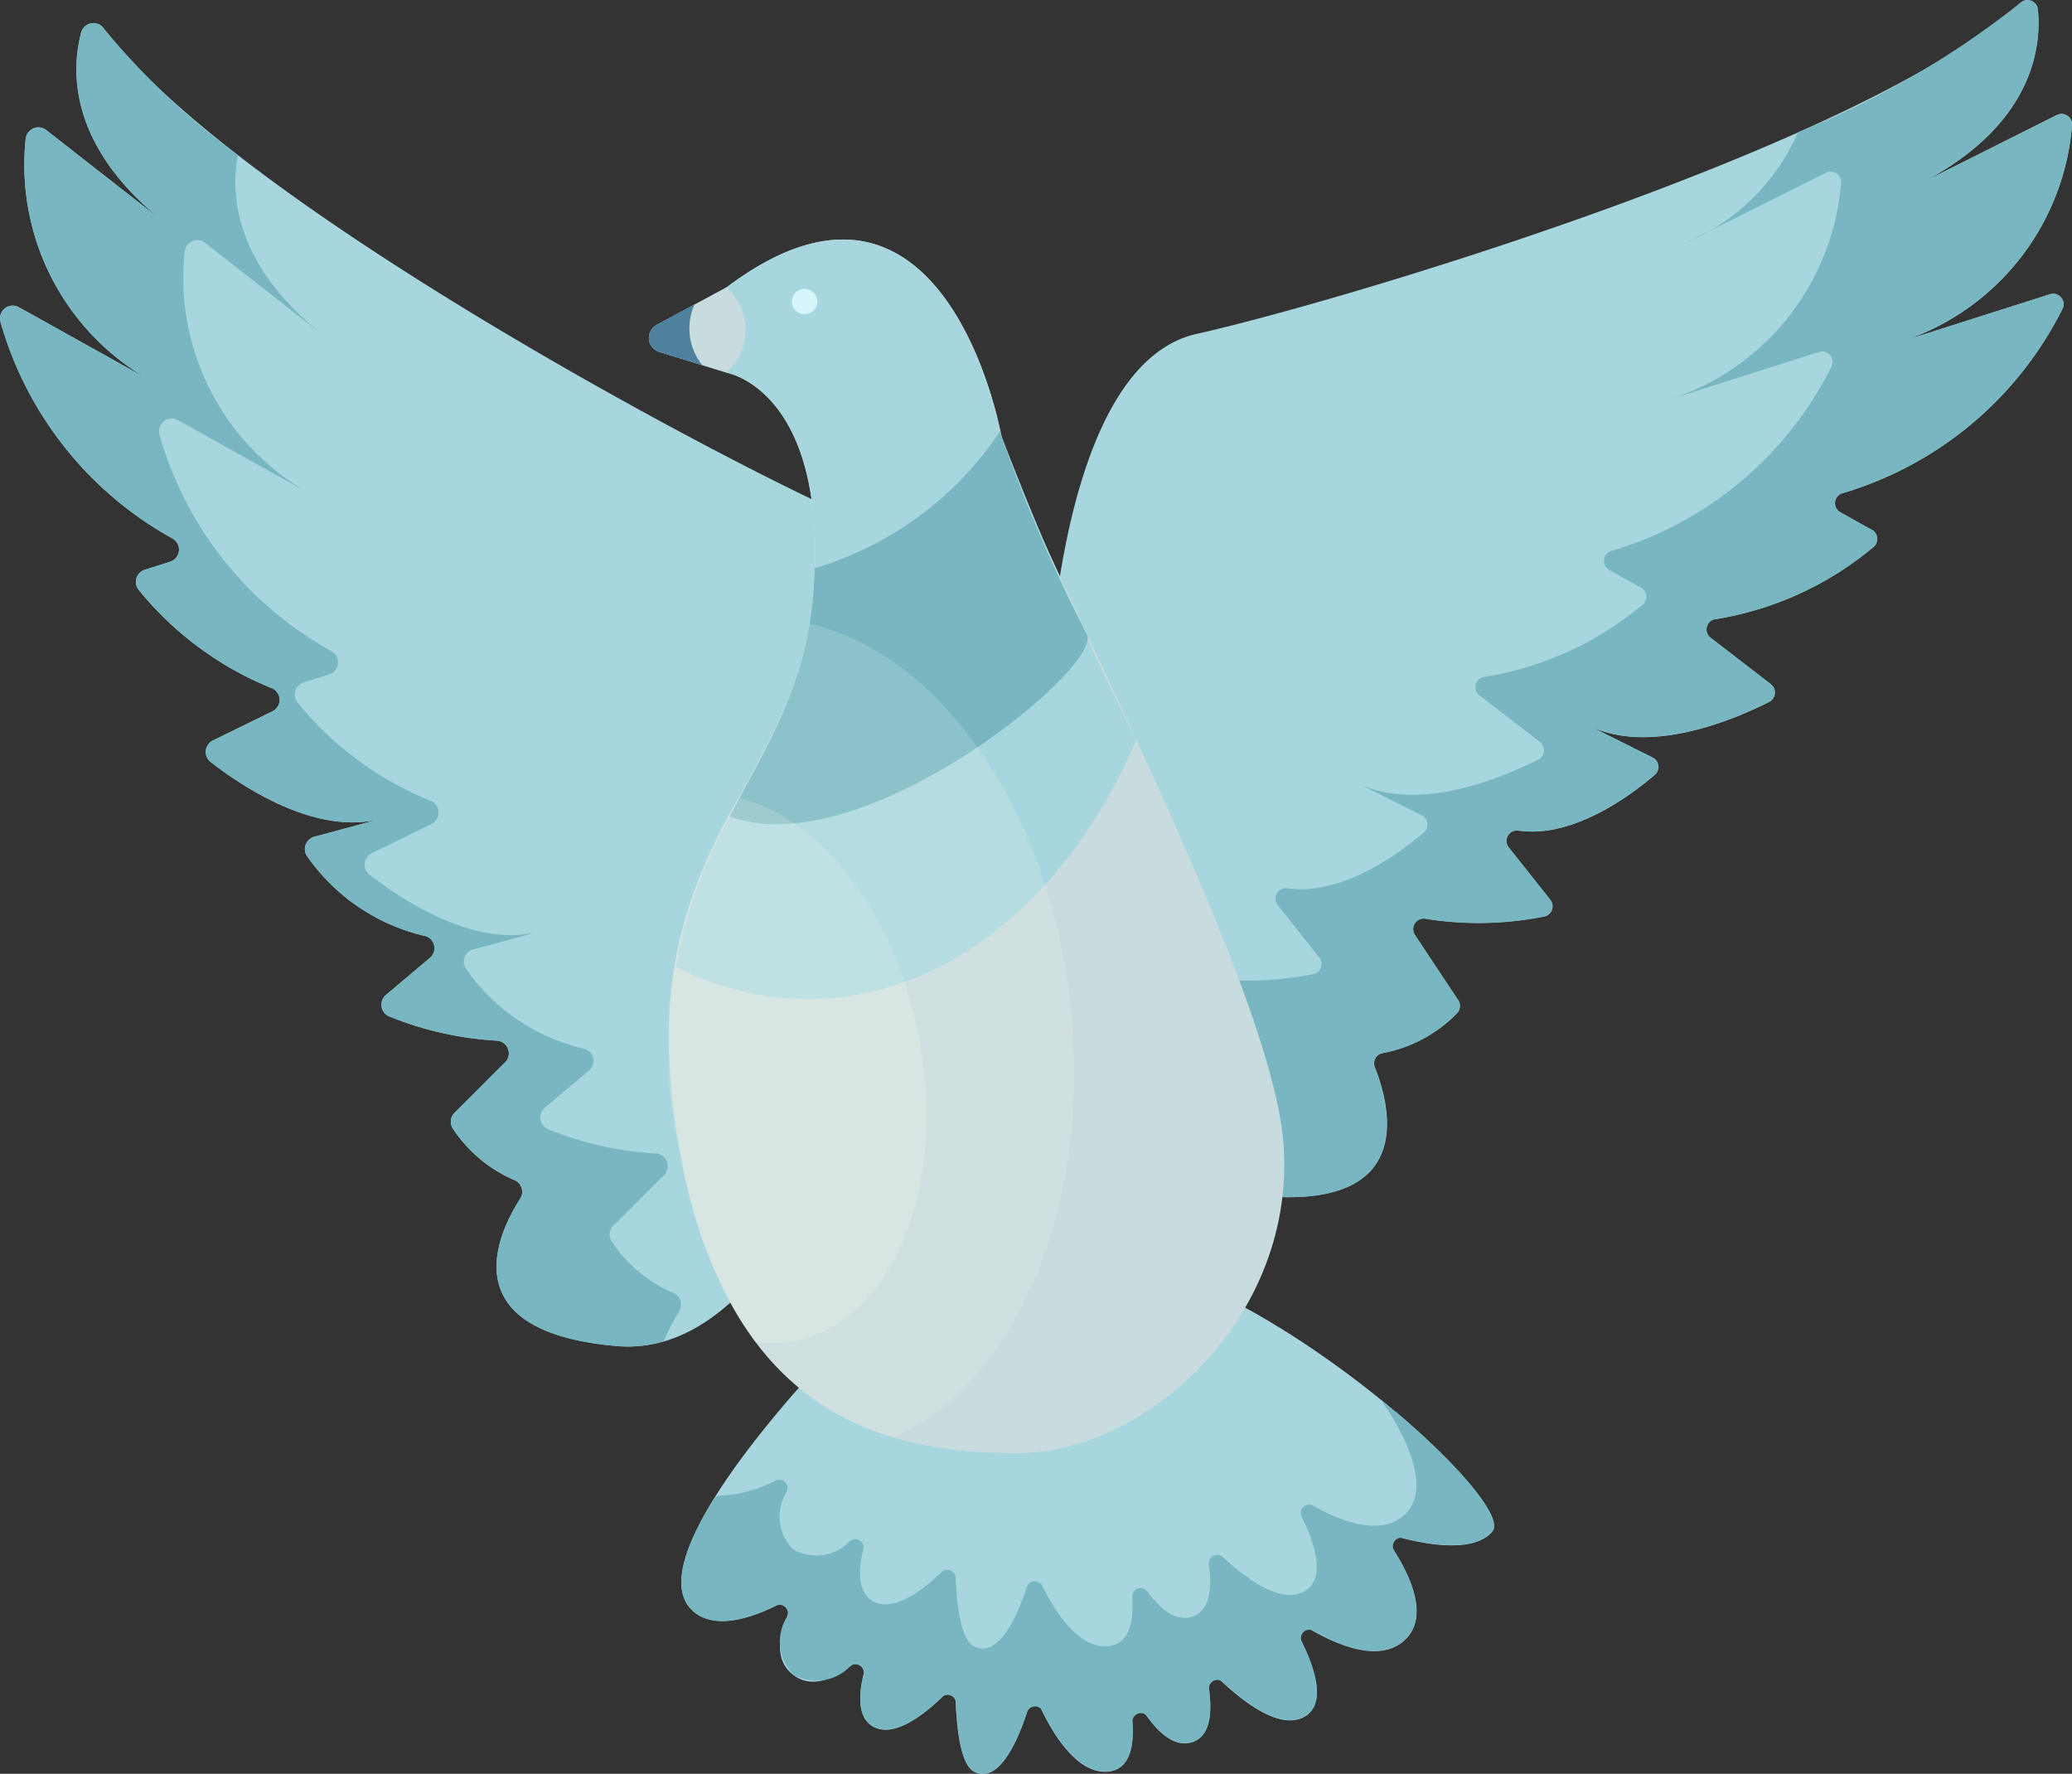 <svg id="Group_44079" data-name="Group 44079" xmlns="http://www.w3.org/2000/svg" xmlns:xlink="http://www.w3.org/1999/xlink" width="53.14" height="45.482" viewBox="0 0 53.14 45.482">
  <rect x="0" y="0" width="53.14" height="45.482" fill="#333333" stroke="none"/>
  <defs>
    <clipPath id="clip-path">
      <rect id="Rectangle_20674" data-name="Rectangle 20674" width="53.14" height="45.482" fill="none"/>
    </clipPath>
    <clipPath id="clip-path-3">
      <rect id="Rectangle_20671" data-name="Rectangle 20671" width="10.399" height="20.855" fill="none"/>
    </clipPath>
    <clipPath id="clip-path-4">
      <rect id="Rectangle_20672" data-name="Rectangle 20672" width="6.61" height="13.99" fill="none"/>
    </clipPath>
  </defs>
  <g id="Group_44078" data-name="Group 44078" clip-path="url(#clip-path)">
    <g id="Group_44077" data-name="Group 44077" transform="translate(0 0)">
      <g id="Group_44076" data-name="Group 44076" clip-path="url(#clip-path)">
        <path id="Path_590006" data-name="Path 590006" d="M33,17.792s.2-8.429,3.813-9.232c3.5-.779,17.022-4.77,21.124-8.489a.268.268,0,0,1,.446.179c.09.949-.116,3-3.106,4.5l3.591-1.8a.269.269,0,0,1,.389.27A6.369,6.369,0,0,1,54.874,8.76l3.812-1.213a.269.269,0,0,1,.321.382,9.234,9.234,0,0,1-5.614,4.712.268.268,0,0,0-.073.5l.8.446a.269.269,0,0,1,.036.448,8.384,8.384,0,0,1-4.017,1.839.268.268,0,0,0-.152.481l1.545,1.189a.269.269,0,0,1-.04.453c-.864.44-3.068,1.393-4.649.6l1.655.828a.269.269,0,0,1,.057.444c-.614.527-2.09,1.628-3.49,1.431a.268.268,0,0,0-.255.431l1.063,1.339a.268.268,0,0,1-.156.432,8.583,8.583,0,0,1-3.036.058.27.27,0,0,0-.278.413l1.11,1.672a.269.269,0,0,1-.035.341A3.573,3.573,0,0,1,41.592,27a.268.268,0,0,0-.215.363c.394.987,1.148,3.773-3.16,3.276C33,30.034,33,17.792,33,17.792" transform="translate(-6.117 0)" fill="#a7d6de"/>
        <path id="Path_590007" data-name="Path 590007" d="M59.243,7.547,55.43,8.76a6.371,6.371,0,0,0,4.381-5.539.27.27,0,0,0-.389-.27l-3.591,1.8c2.99-1.5,3.2-3.548,3.106-4.5A.267.267,0,0,0,58.492.07a23,23,0,0,1-5.708,3.324A5.425,5.425,0,0,1,49.91,6.225L53.5,4.43a.269.269,0,0,1,.389.27,6.37,6.37,0,0,1-4.381,5.539l3.812-1.213a.269.269,0,0,1,.321.382,9.236,9.236,0,0,1-5.614,4.712.268.268,0,0,0-.073.5l.8.446a.268.268,0,0,1,.036.447,8.38,8.38,0,0,1-4.018,1.839.268.268,0,0,0-.152.481l1.545,1.189a.269.269,0,0,1-.04.453c-.865.441-3.068,1.393-4.649.6l1.655.828a.269.269,0,0,1,.057.444c-.614.526-2.09,1.628-3.49,1.431a.268.268,0,0,0-.255.431l1.063,1.339a.268.268,0,0,1-.157.432,8.6,8.6,0,0,1-3.035.058.27.27,0,0,0-.278.413l1.11,1.672a.268.268,0,0,1-.036.341,3.564,3.564,0,0,1-1.889,1.013.265.265,0,0,0-.228.278,3.927,3.927,0,0,0,2.773,1.883c4.309.5,3.554-2.29,3.161-3.276A.267.267,0,0,1,42.148,27a3.57,3.57,0,0,0,1.889-1.014.269.269,0,0,0,.036-.341L42.962,23.97a.27.27,0,0,1,.279-.413,8.6,8.6,0,0,0,3.035-.058.268.268,0,0,0,.157-.432L45.37,21.728a.268.268,0,0,1,.255-.431c1.4.2,2.876-.905,3.49-1.431a.268.268,0,0,0-.058-.444L47.4,18.594c1.58.79,3.784-.162,4.648-.6a.269.269,0,0,0,.041-.453L50.546,16.35a.269.269,0,0,1,.152-.481,8.38,8.38,0,0,0,4.018-1.839.268.268,0,0,0-.036-.447l-.8-.446a.268.268,0,0,1,.073-.5,9.23,9.23,0,0,0,5.614-4.712.269.269,0,0,0-.32-.382" transform="translate(-6.673 0)" fill="#78b7c2"/>
        <path id="Path_590008" data-name="Path 590008" d="M23.494,23.1s1.483-8.3-1.9-9.806C18.341,11.846,6.042,5.323,2.66.863a.325.325,0,0,0-.576.1c-.257.961-.349,2.933,2.18,4.913L1.187,3.471a.328.328,0,0,0-.529.237,6.344,6.344,0,0,0,3.2,6.185L.489,8.015A.327.327,0,0,0,.016,8.4a9.213,9.213,0,0,0,4.4,5.538.326.326,0,0,1-.052.6l-.649.206a.327.327,0,0,0-.147.529,8.478,8.478,0,0,0,3.382,2.5.326.326,0,0,1,.042.6l-1.531.749a.327.327,0,0,0-.059.551c.807.629,2.708,1.9,4.361,1.458l-1.7.459a.327.327,0,0,0-.172.52,5.088,5.088,0,0,0,2.966,2.015.325.325,0,0,1,.168.573L9.9,25.645a.327.327,0,0,0,.09.555,8.64,8.64,0,0,0,2.749.619.326.326,0,0,1,.215.556l-1.294,1.29a.324.324,0,0,0-.041.415,3.585,3.585,0,0,0,1.559,1.307.326.326,0,0,1,.166.477c-.6.935-1.756,3.421,2.48,3.786,5.234.45,7.674-11.547,7.674-11.547" transform="translate(0 -0.135)" fill="#a7d6de"/>
        <path id="Path_590009" data-name="Path 590009" d="M17.417,33.757a.326.326,0,0,0-.166-.477,3.593,3.593,0,0,1-1.56-1.307.326.326,0,0,1,.042-.415l1.294-1.29a.326.326,0,0,0-.214-.557,8.621,8.621,0,0,1-2.749-.618.328.328,0,0,1-.091-.556l1.129-.948a.325.325,0,0,0-.168-.573A5.088,5.088,0,0,1,11.967,25a.327.327,0,0,1,.172-.52l1.7-.459c-1.654.446-3.553-.829-4.361-1.458a.327.327,0,0,1,.059-.552l1.531-.749a.326.326,0,0,0-.042-.6,8.488,8.488,0,0,1-3.383-2.5.327.327,0,0,1,.147-.528l.65-.206a.326.326,0,0,0,.052-.6,9.22,9.22,0,0,1-4.4-5.538.327.327,0,0,1,.473-.382l3.368,1.878A6.343,6.343,0,0,1,4.735,6.6a.327.327,0,0,1,.529-.236L8.34,8.772C6.015,6.951,5.907,5.14,6.1,4.113A19.215,19.215,0,0,1,2.659.863a.325.325,0,0,0-.576.1c-.257.96-.349,2.933,2.18,4.913L1.187,3.471a.327.327,0,0,0-.529.236,6.343,6.343,0,0,0,3.2,6.185L.489,8.015A.327.327,0,0,0,.015,8.4a9.222,9.222,0,0,0,4.4,5.538.326.326,0,0,1-.051.6l-.65.206a.327.327,0,0,0-.147.528,8.491,8.491,0,0,0,3.382,2.5.326.326,0,0,1,.042.6l-1.531.749a.327.327,0,0,0-.059.552c.807.629,2.707,1.9,4.361,1.458l-1.7.459a.327.327,0,0,0-.172.52,5.084,5.084,0,0,0,2.966,2.015.326.326,0,0,1,.168.573L9.9,25.645a.327.327,0,0,0,.09.556,8.632,8.632,0,0,0,2.749.618.326.326,0,0,1,.215.557l-1.294,1.29a.326.326,0,0,0-.042.415,3.593,3.593,0,0,0,1.56,1.307.326.326,0,0,1,.166.477c-.6.935-1.756,3.421,2.48,3.786a3.289,3.289,0,0,0,1.2-.125,4.688,4.688,0,0,1,.4-.768" transform="translate(0 -0.135)" fill="#78b7c2"/>
        <path id="Path_590010" data-name="Path 590010" d="M25.323,41.971s-5.06,5.175-3.613,6.623c.87.87,2.81-.468,2.81-.468s-1.07,1.472-.2,2.141,2.074-.8,2.074-.8-.8,1.739,0,2.141,2.089-1.137,2.089-1.137-.049,2.013.475,2.279c.921.468,1.517-2.078,1.517-2.078s.8,2.208,1.94,2.074.335-2.609.335-2.609.8,2.074,1.739,1.873.334-2.074.334-2.074,1.672,1.94,2.609,1.405-.506-2.676-.506-2.676,2.045,1.606,3.048.736-.6-2.81-.6-2.81,2.208.8,2.876,0-6.439-7.158-10.57-7.091a9.217,9.217,0,0,0-6.356,2.475" transform="translate(-3.976 -7.321)" fill="#a7d6de"/>
        <path id="Path_590011" data-name="Path 590011" d="M39.765,44.361l-.392-.326s1.6,2.122.6,2.992c-.617.534-1.627.134-2.314-.254a.214.214,0,0,0-.3.279c.331.67.641,1.589.072,1.914-.607.347-1.523-.345-2.093-.877a.214.214,0,0,0-.358.186c.077.552.055,1.242-.493,1.36-.406.086-.787-.254-1.088-.667a.214.214,0,0,0-.384.146c.041.6-.062,1.193-.6,1.257-.771.09-1.389-.9-1.706-1.54a.215.215,0,0,0-.4.033c-.237.72-.718,1.835-1.355,1.512-.35-.178-.445-1.139-.468-1.755a.214.214,0,0,0-.364-.146c-.44.427-1.193,1.027-1.731.758-.434-.218-.4-.826-.274-1.339a.214.214,0,0,0-.336-.222,1.2,1.2,0,0,1-1.463.222,1.2,1.2,0,0,1-.16-1.489.214.214,0,0,0-.291-.279,3.281,3.281,0,0,1-1.4.386.221.221,0,0,0-.195.1c-.711,1.154-1.118,2.262-.561,2.819s1.507.224,2.152-.092a.216.216,0,0,1,.3.278,1.2,1.2,0,0,0,.161,1.487,1.2,1.2,0,0,0,1.463-.223.215.215,0,0,1,.336.222c-.125.513-.16,1.123.274,1.34.538.269,1.291-.332,1.731-.758a.214.214,0,0,1,.364.146c.024.616.118,1.576.468,1.754.637.323,1.118-.791,1.355-1.512a.215.215,0,0,1,.4-.033c.317.644.934,1.631,1.706,1.54.54-.064.643-.654.6-1.257a.214.214,0,0,1,.384-.147c.3.414.683.754,1.088.667.548-.117.569-.807.493-1.36a.214.214,0,0,1,.358-.186c.569.531,1.486,1.224,2.093.877.569-.325.259-1.244-.072-1.914a.214.214,0,0,1,.3-.279c.687.388,1.7.789,2.314.254.683-.591.159-1.677-.247-2.313a.214.214,0,0,1,.234-.321c.7.179,1.84.361,2.287-.176.282-.338-.814-1.657-2.483-3.068" transform="translate(-3.976 -8.163)" fill="#78b7c2"/>
        <path id="Path_590012" data-name="Path 590012" d="M22.439,8.753l-1.814.977a.378.378,0,0,0,.068.693l1.747.538s2.609.46,2.208,5.649-4.9,6.5-3.4,14.421c1.26,6.656,5.21,7.627,8.623,7.627s7.225-3.613,6.823-8.028-6.823-16.056-7.225-18.063S27.256,5.14,22.439,8.753" transform="translate(-3.786 -1.398)" fill="#c8dbde"/>
        <path id="Path_590013" data-name="Path 590013" d="M21.6,9.583l-.975.525a.378.378,0,0,0,.068.693l1.107.341a1.493,1.493,0,0,1-.2-1.559" transform="translate(-3.786 -1.777)" fill="#4e819d"/>
        <path id="Path_590014" data-name="Path 590014" d="M29.62,12.566c-.4-2.007-2.208-7.426-7.025-3.813l-.023.012a1.451,1.451,0,0,1,0,2.187l.028.008s2.609.46,2.208,5.649c-.3,3.9-2.872,5.6-3.529,9.58a7.413,7.413,0,0,0,3.378.827c3.591,0,6.728-2.67,8.43-6.647a82.116,82.116,0,0,1-3.462-7.8" transform="translate(-3.944 -1.398)" fill="#a7d6de"/>
        <path id="Path_590015" data-name="Path 590015" d="M29.935,13.684c-.007-.037-.016-.077-.024-.116a8.681,8.681,0,0,1-4.758,3.517c-.007.206-.016.419-.034.642-.184,2.388-1.219,3.953-2.144,5.719,3.348,1.277,9.563-3.807,9.161-4.661a40.121,40.121,0,0,1-2.2-5.1" transform="translate(-4.259 -2.515)" fill="#78b7c2"/>
        <path id="Path_590016" data-name="Path 590016" d="M25.582,9.417a.326.326,0,1,1-.326-.326.326.326,0,0,1,.326.326" transform="translate(-4.621 -1.685)" fill="#d6f6fc"/>
        <g id="Group_44072" data-name="Group 44072" transform="translate(17.151 16.001)" opacity="0.15" style="mix-blend-mode: lighten;isolation: isolate">
          <g id="Group_44071" data-name="Group 44071">
            <g id="Group_44070" data-name="Group 44070" clip-path="url(#clip-path-3)">
              <path id="Path_590017" data-name="Path 590017" d="M31.361,29.453c-.545-5.088-3.389-9.086-6.7-9.811-.763,4.555-4.725,6.133-3.306,13.631.877,4.634,3.058,6.511,5.453,7.224,3.129-1.365,5.1-5.911,4.551-11.045" transform="translate(-21.054 -19.642)" fill="#fdfdf2"/>
            </g>
          </g>
        </g>
        <g id="Group_44075" data-name="Group 44075" transform="translate(17.151 20.453)" opacity="0.15" style="mix-blend-mode: lighten;isolation: isolate">
          <g id="Group_44074" data-name="Group 44074">
            <g id="Group_44073" data-name="Group 44073" clip-path="url(#clip-path-4)">
              <path id="Path_590018" data-name="Path 590018" d="M27.445,31.126c-.644-3.15-2.551-5.533-4.6-6.018a12.02,12.02,0,0,0-1.488,9.179,11.284,11.284,0,0,0,1.925,4.781,3.126,3.126,0,0,0,1.034-.03c2.516-.514,3.916-4.057,3.128-7.912" transform="translate(-21.054 -25.108)" fill="#fdfdf2"/>
            </g>
          </g>
        </g>
      </g>
    </g>
  </g>
</svg>
